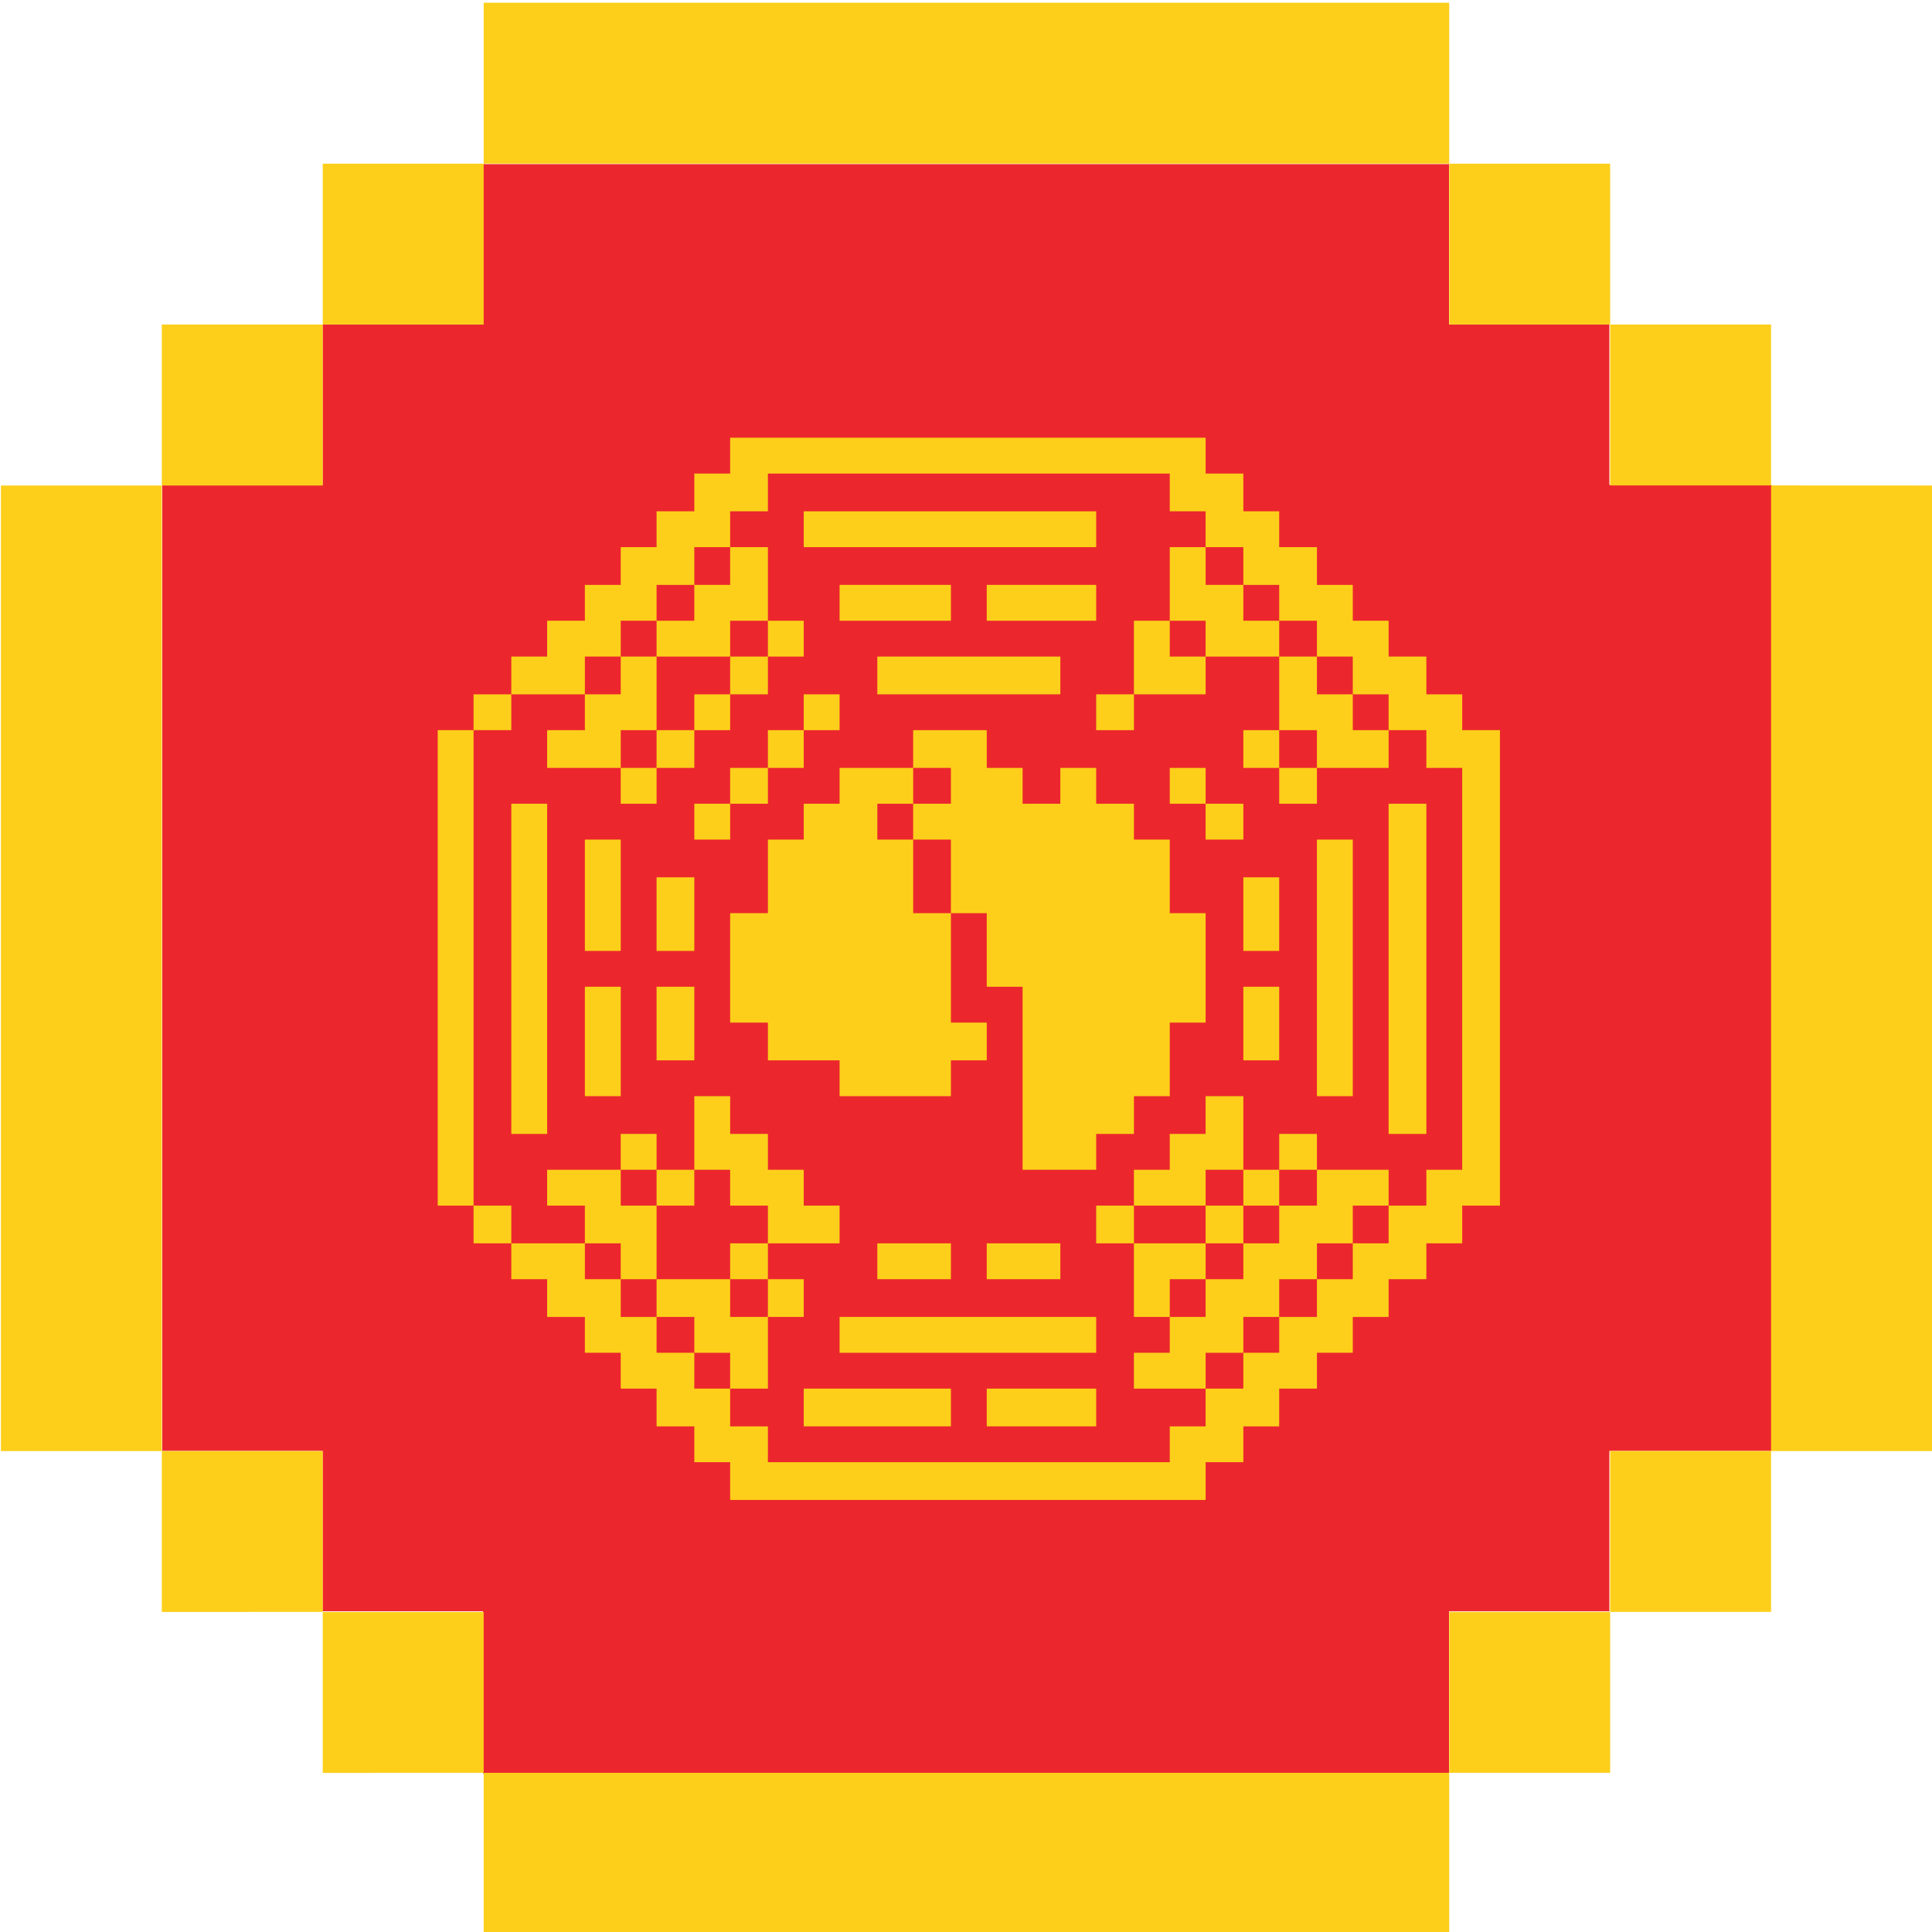 <svg xmlns="http://www.w3.org/2000/svg" viewBox="0 0 1024 1024"><g data-name="95"><path fill="#eb272d" d="M939 257L853 257 853 172 768 172 768 87 256 87 256 172 171 172 171 257 86 257 86 769 171 769 171 854 256 854 256 940 768 940 768 854 853 854 853 769 939 769 939 257z"/><path d="M256.36 1.46v85.29h511.76V1.46H256.36zm511.76 85.29V172h85.29V86.75zM853.41 172v85.29h85.29V172zm85.29 85.29v511.8h85.3V257.33zm0 511.76h-85.29v85.29h85.29v-85.25zm-85.29 85.29h-85.29v85.29h85.29v-85.24zm-85.29 85.29H256.36V1025h511.76v-85.32zm-511.76 0v-85.24h-85.29v85.29zm-85.29-85.29v-85.25h-85.3v85.29zm-85.3-85.25V257.33H.48v511.76zm0-511.76h85.29V172H85.77v85.29zm85.3-85.33h85.29V86.75h-85.29V172zM387 785v-10h-19v-19h-20v-20h-19v-19h-19v-19h-20v-20h-19v-19h-20v-20h-19V387h19v-19h20v-20h19v-19h20v-19h19v-20h19v-19h20v-20h19v-19h252v19h20v20h19v19h20v20h19v19h19v19h20v20h19v19h20v252h-20v20h-19v19h-20v20h-19v19h-19v19h-20v20h-19v19h-20v20H387zm233-19.5V756h19v-20h20v-19h19v-19h20v-20h19v-19h19v-20h20v-19h19V407h-19v-20h-20v-19h-19v-20h-19v-19h-20v-19h-19v-20h-20v-19h-19v-20H407v20h-20v19h-19v20h-20v19h-19v19h-19v20h-39v19h-20v252h20v20h39v19h19v20h19v19h20v19h19v20h20v19h213z" fill="#fdcf1a"/><path d="M426 746v-10h78v20h-78zm97 0v-10h58v20h-58zm-136-19.5V717h-19v-19h-20v-20h-19v-19h-19v-20h-20v-19h39v-19h19v19h20v-39h19v20h20v19h19v19h19v20h-38v19h19v20h-19v38h-20zm20-38.5v-10h-20v-19h20v-20h-20v-19h-19v19h-20v-19h-19v19h19v39h39v20h20zm194 38.5V717h19v-19h-19v-39h-20v-20h20v-19h19v-19h19v-20h20v39h19v-19h20v19h38v19h-19v20h-19v19h-20v20h-19v19h-20v19h-38zm38-38.5v-10h20v-19h19v-20h20v-19h-20v19h-19v-19h-20v19h-38v20h38v19h-19v20h19z" fill="#fdcf1a"/><path d="M639 649v-10h20v20h-20zm-194 58.5V698h136v19H445zm20-39V659h39v19h-39zm58 0V659h39v19h-39zm19-97V523h-19v-39h-19v58h19v20h-19v19h-59v-19h-38v-20h-20v-58h20v-39h19v-19h19v-19h39v-20h39v20h19v19h20v-19h19v19h20v19h19v39h19v58h-19v39h-19v20h-20v19h-39zm-38-107V445h-20v-19h20v-19h-20v19h-19v19h19v39h20zm-233 49V426h19v175h-19zm465 0V426h20v175h-20zM310 552v-29h19v58h-19zm388-39v-68h19v136h-19zm-350 29.5V523h20v39h-20zm311 0V523h19v39h-19zm-349-68V445h19v59h-19zm38 10V465h20v39h-20zm311 0V465h19v39h-19zm-291-49V426h19v-19h20v-20h19v-19h19v19h-19v20h-19v19h-20v19h-19zm271 0V426h-19v-19h19v19h20v19h-20zm-310-19V407h-39v-20h20v-19h19v-20h19v-19h20v-19h19v-20h20v39h19v19h-19v20h-20v19h-19v20h-20v19h-19zm19-19.5v-10h20v-19h19v-20h20v-19h-20v19h-39v39h-19v20h19z" fill="#fdcf1a"/><path d="M678 416.5V407h-19v-20h19v-39h-39v20h-38v19h-20v-19h20v-39h19v-39h19v20h20v19h19v19h20v20h19v19h19v20h-38v19h-20zm20-19.5v-10h-20v20h20zm-59-58.5V329h-19v19h19zM465 358v-10h97v20h-97zm-20-38.5V310h59v19h-59zm78 0V310h58v19h-58zm-97-39V271h155v19H426z" fill="#fdcf1a"/></g></svg>